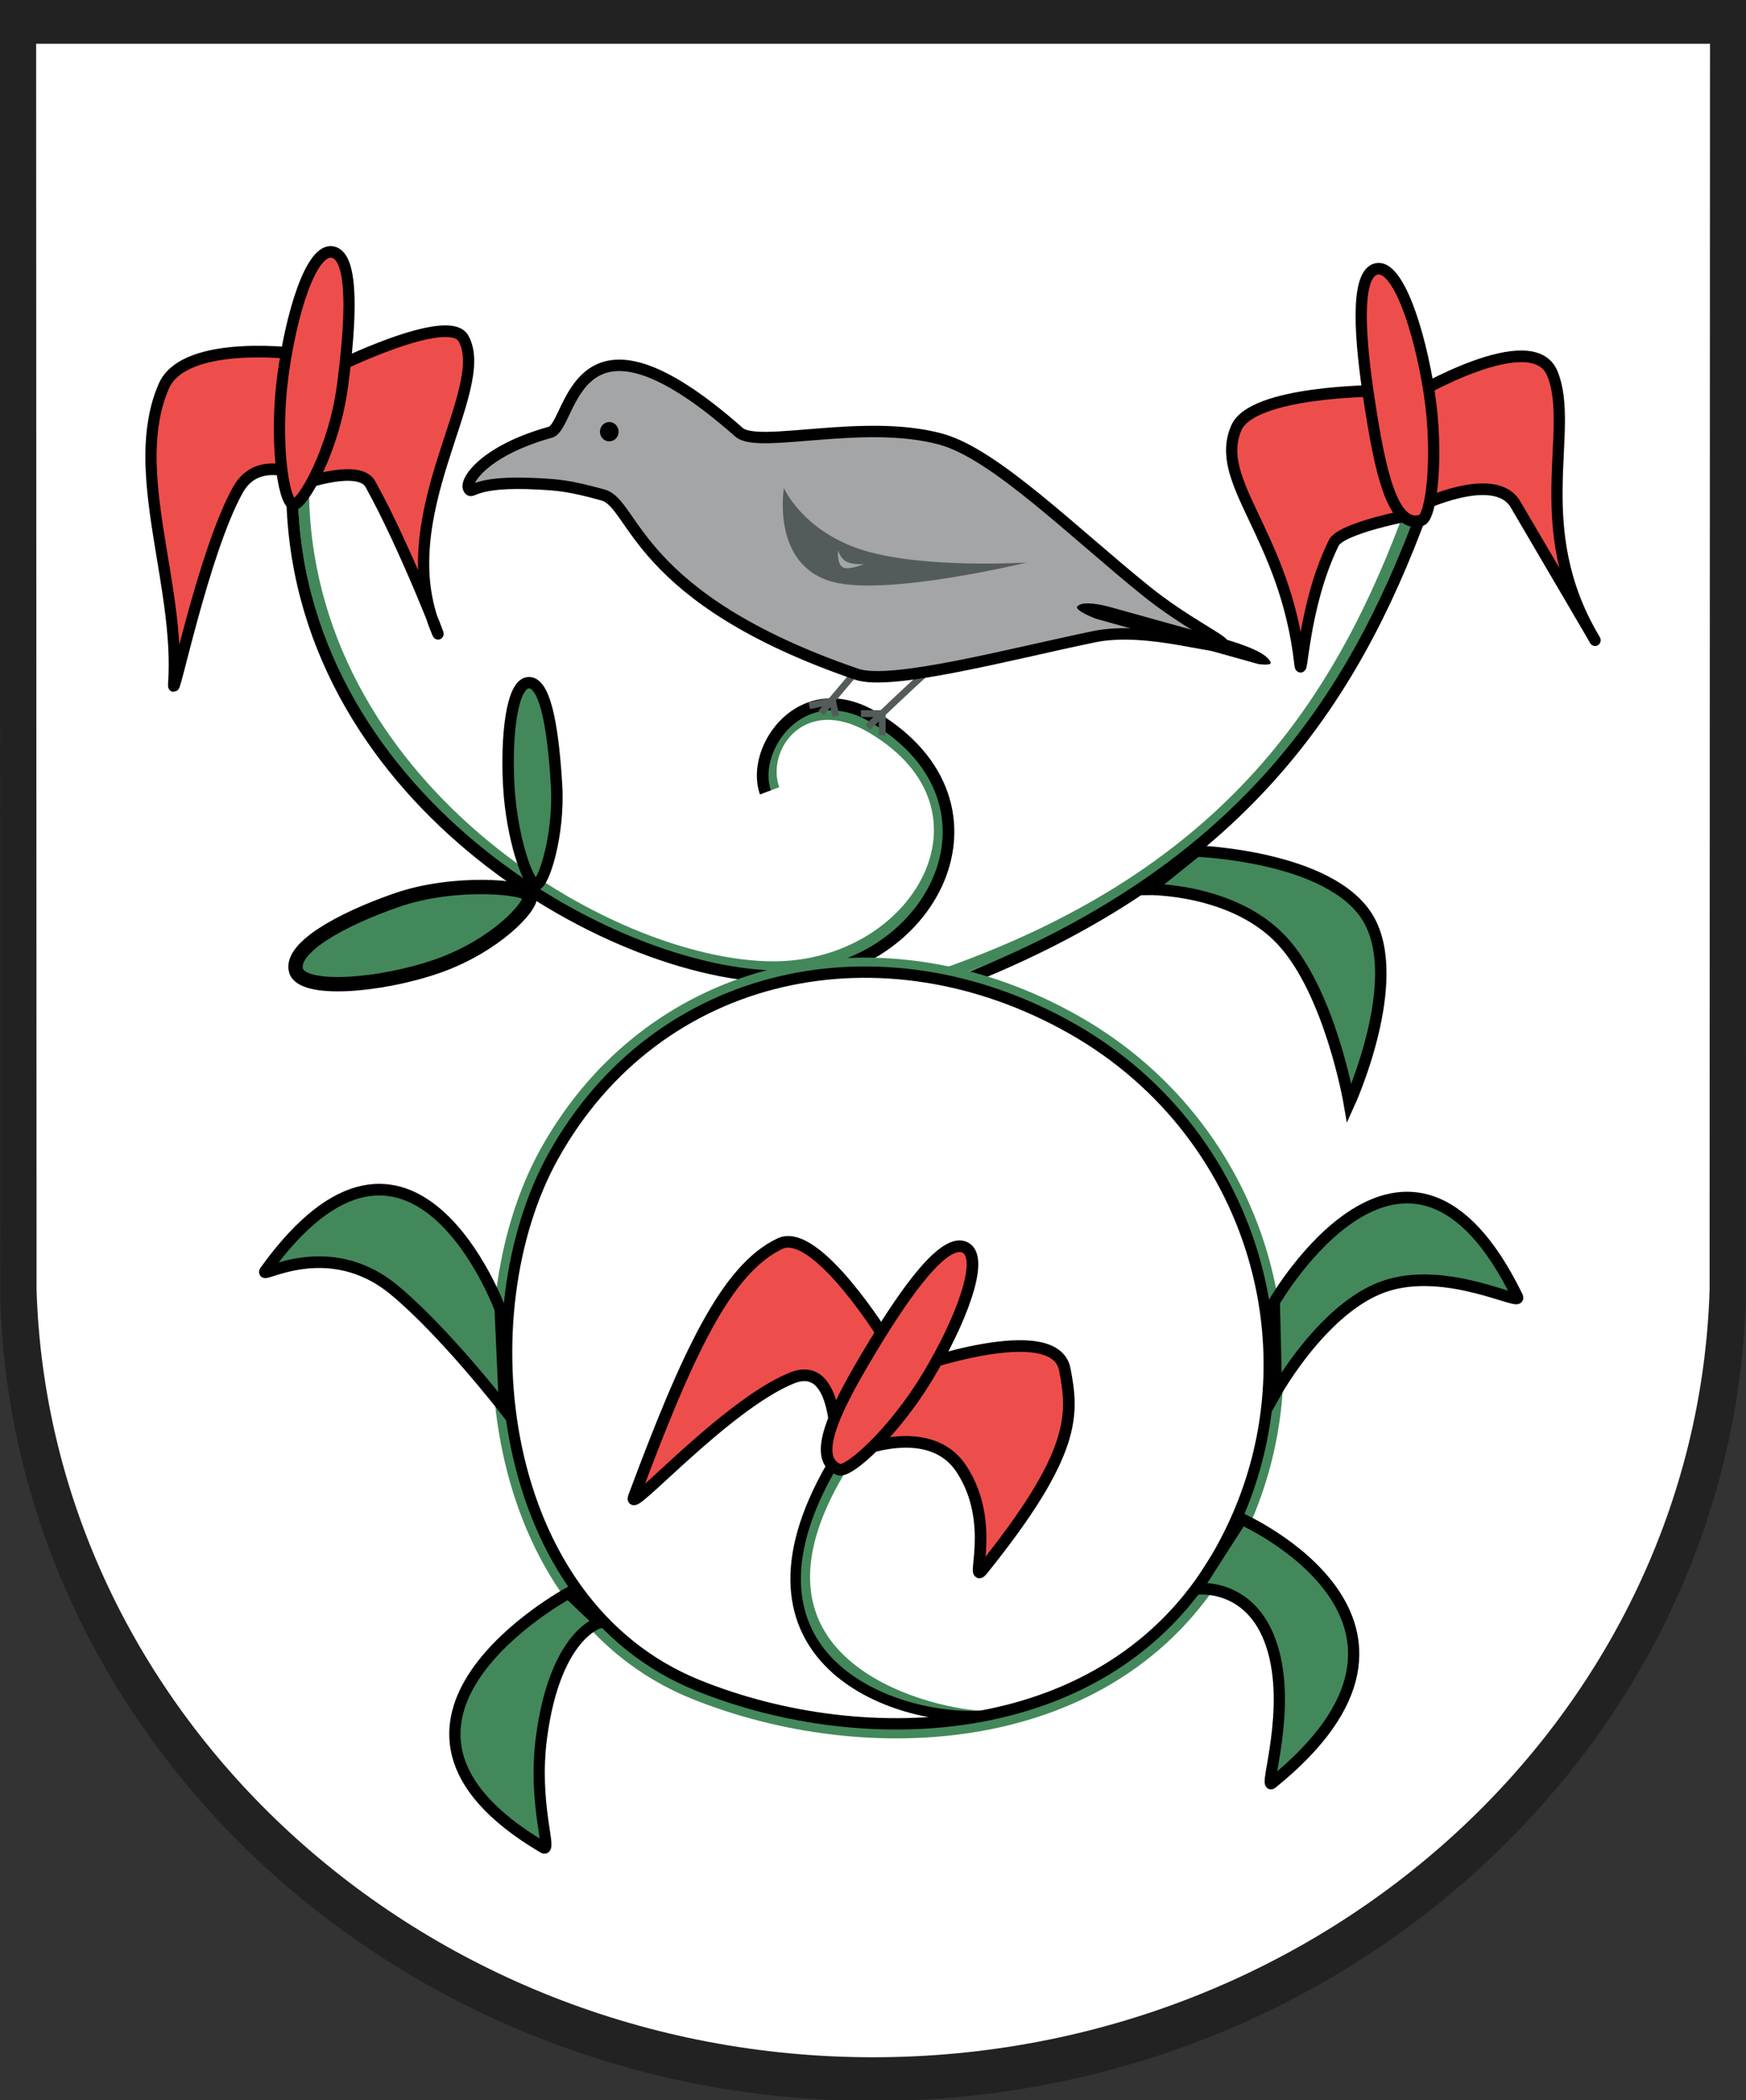 <?xml version="1.0" encoding="UTF-8" standalone="no"?>
<!-- Created with Inkscape (http://www.inkscape.org/) -->
<svg
   xmlns:svg="http://www.w3.org/2000/svg"
   xmlns="http://www.w3.org/2000/svg"
   version="1.0"
   width="750.5"
   height="902.738"
   id="svg2">
  <rect width="100%" height="100%" fill="#333333" stroke="none"/>
  <defs
     id="defs4">
    <marker
       markerUnits="strokeWidth"
       refX="10"
       refY="5"
       markerWidth="4"
       markerHeight="3"
       orient="auto"
       viewBox="0 0 10 10"
       id="ArrowStart">
      <path
         d="M 10,0 L 0,5 L 10,10 L 10,0 z "
         id="path7399" />
    </marker>
    <marker
       markerUnits="strokeWidth"
       refX="0"
       refY="5"
       markerWidth="4"
       markerHeight="3"
       orient="auto"
       viewBox="0 0 10 10"
       id="ArrowEnd">
      <path
         d="M 0,0 L 10,5 L 0,10 L 0,0 z "
         id="path7396" />
    </marker>
  </defs>
  <g
     transform="translate(15.639,70.435)"
     id="layer1">
    <g
       transform="translate(264,544)"
       id="g7432">
      <g
         transform="translate(1071.004,-406.337)"
         id="g7401">
        <g
           transform="matrix(1.432,0,0,1.356,-1091.489,-323.53)"
           id="g7428">
          <path
             d="M 343.079,497.308 C 338.923,637.82 222.84,751.125 81.094,751.125 C -60.647,751.125 -176.719,637.812 -180.89,497.308 L -181.019,85.156 L 343.207,85.156 L 343.079,497.308"
             style="fill:#222;fill-rule:evenodd;stroke:none"
             id="path7403" />
          <path
             d="M 332.191,494.018 C 328.207,628.691 216.949,737.287 81.094,737.287 C -54.757,737.287 -166.004,628.683 -170.003,494.018 L -170.126,98.995 L 332.313,98.995 L 332.191,494.018"
             style="fill:white;fill-rule:evenodd;stroke:none"
             id="path7426" />
        </g>
      </g>
      <g
         transform="translate(-1233.776,-544.974)"
         id="g7329">
        <g
           transform="matrix(0.965,0,0,1,674.597,-201.39)"
           id="g10860">
          <path
             d="M 712.164,550.064 C 838.414,506.564 887.354,432.674 918.634,349.699"
             style="fill:none;fill-rule:evenodd;stroke:#43885a;stroke-width:5;stroke-linecap:butt;stroke-linejoin:miter;stroke-miterlimit:4;stroke-dasharray:none;stroke-opacity:1"
             id="path7284" />
          <path
             d="M 716,554.362 C 842.75,506.862 892.25,432.862 923,352.362"
             style="fill:none;fill-rule:evenodd;stroke:black;stroke-width:5;stroke-linecap:butt;stroke-linejoin:miter;stroke-miterlimit:4;stroke-dasharray:none;stroke-opacity:1"
             id="path6397" />
        </g>
        <g
           transform="matrix(0.965,0,0,1,-221.732,-685.351)"
           id="g10856">
          <path
             d="M 1353.65,825.332 C 1353.65,952.574 1488.725,1031.623 1563.1,1031.623 C 1627.269,1031.623 1667.825,963.856 1607.222,928.867 C 1576.159,910.933 1556.57,936.952 1563.257,955.136"
             style="fill:none;fill-rule:evenodd;stroke:#43885a;stroke-width:5;stroke-linecap:butt;stroke-linejoin:miter;stroke-miterlimit:4;stroke-dasharray:none;stroke-opacity:1"
             id="path3725" />
          <path
             d="M 1348.579,825.359 C 1348.579,957.059 1489.447,1035.695 1566.427,1035.695 C 1632.843,1035.695 1673.11,961.934 1607.87,924.267 C 1575.72,905.705 1552.53,937.689 1559.451,956.51"
             style="fill:none;fill-rule:evenodd;stroke:black;stroke-width:5.175;stroke-linecap:butt;stroke-linejoin:miter;stroke-miterlimit:4;stroke-dasharray:none;stroke-opacity:1"
             id="path4612" />
        </g>
        <g
           transform="matrix(0.965,0,0,1,404.102,-316.858)"
           id="g9072">
          <path
             d="M 1049.324,686.371 C 1135.252,733.422 1164.728,837.75 1115.117,919.245 C 1065.506,1000.74 955.204,1005.049 878.847,975.224 C 786.645,939.209 772.974,811.77 813.054,742.35 C 860.758,659.724 963.395,639.32 1049.324,686.371"
             style="fill:none;fill-opacity:1;fill-rule:nonzero;stroke:#43885a;stroke-width:4.993;stroke-miterlimit:4;stroke-dasharray:none;stroke-dashoffset:50;stroke-opacity:1"
             id="path2838" />
          <path
             d="M 1047.423,689.557 C 1131.402,735.541 1160.209,837.502 1111.723,917.149 C 1063.238,996.796 955.437,1001.008 880.812,971.858 C 790.702,936.66 777.34,812.112 816.512,744.266 C 863.134,663.514 963.443,643.573 1047.423,689.557"
             style="fill:none;fill-opacity:1;fill-rule:nonzero;stroke:black;stroke-width:4.88;stroke-miterlimit:4;stroke-dasharray:none;stroke-dashoffset:50;stroke-opacity:1"
             id="path1948" />
          <path
             d="M 1137.602,807.04 C 1137.602,807.04 1196.867,707.559 1245.922,804.875 C 1248.107,809.21 1214.197,791.208 1186.665,800.348 C 1159.536,809.354 1138.574,845.533 1138.574,845.533 L 1137.602,807.04 z "
             style="fill:#43885a;fill-opacity:1;fill-rule:evenodd;stroke:black;stroke-width:5;stroke-linecap:butt;stroke-linejoin:miter;stroke-miterlimit:4;stroke-dasharray:none;stroke-opacity:1"
             id="path8171" />
          <path
             d="M 1123.053,900.361 C 1123.053,900.361 1225.737,944.479 1136.506,1013.928 C 1132.675,1016.909 1145.798,981.793 1136.335,954.371 C 1127.01,927.35 1103.091,930.421 1103.091,930.421 L 1123.053,900.361 z "
             style="fill:#43885a;fill-opacity:1;fill-rule:evenodd;stroke:black;stroke-width:5;stroke-linecap:butt;stroke-linejoin:miter;stroke-miterlimit:4;stroke-dasharray:none;stroke-opacity:1"
             id="path9064" />
          <path
             d="M 823.193,932.183 C 823.193,932.183 717.257,987.602 811.955,1041.537 C 816.173,1043.94 807.23,1022.864 811.194,994.127 C 817.316,949.74 837.003,944.864 837.003,944.864 L 823.193,932.183 z "
             style="fill:#43885a;fill-opacity:1;fill-rule:evenodd;stroke:black;stroke-width:5;stroke-linecap:butt;stroke-linejoin:miter;stroke-miterlimit:4;stroke-dasharray:none;stroke-opacity:1"
             id="path9066" />
          <path
             d="M 792.751,810.079 C 792.751,810.079 753.199,706.417 688.059,793.787 C 685.158,797.679 715.92,778.311 745.457,801.822 C 767.822,819.624 794.757,853.145 794.757,853.145 L 792.751,810.079 z "
             style="fill:#43885a;fill-opacity:1;fill-rule:evenodd;stroke:black;stroke-width:5;stroke-linecap:butt;stroke-linejoin:miter;stroke-miterlimit:4;stroke-dasharray:none;stroke-opacity:1"
             id="path9068" />
        </g>
        <path
           d="M 1184.578,310.799 C 1180.989,310.799 1174.146,290.409 1172.867,269.017 C 1171.588,247.625 1173.995,223.993 1181.507,223.993 C 1189.125,223.993 1192.083,246.628 1193.362,268.02 C 1194.642,289.413 1187.75,310.799 1184.578,310.799 z "
           style="fill:#43885a;fill-opacity:1;fill-rule:evenodd;stroke:black;stroke-width:4.912;stroke-linecap:butt;stroke-linejoin:miter;stroke-miterlimit:4;stroke-dasharray:none;stroke-opacity:1"
           id="path9080" />
        <path
           d="M 1181.861,315.599 C 1183.026,320.106 1166.713,337.322 1142.115,345.875 C 1117.516,354.428 1083.794,357.079 1081.355,347.643 C 1078.881,338.076 1100.046,326.01 1124.645,317.457 C 1149.243,308.903 1180.831,311.615 1181.861,315.599 z "
           style="fill:#43885a;fill-opacity:1;fill-rule:evenodd;stroke:black;stroke-width:6.163;stroke-linecap:butt;stroke-linejoin:miter;stroke-miterlimit:4;stroke-dasharray:none;stroke-opacity:1"
           id="path9967" />
        <path
           d="M 1448.015,312.842 C 1448.015,312.842 1484.234,312.387 1505.102,334.765 C 1525.969,357.142 1534.13,404.827 1534.13,404.827 C 1534.13,404.827 1558.246,351.86 1542.082,325.107 C 1525.919,298.354 1468.452,296.401 1468.452,296.401 L 1448.015,312.842 z "
           style="fill:#43885a;fill-opacity:1;fill-rule:evenodd;stroke:black;stroke-width:4.912;stroke-linecap:butt;stroke-linejoin:miter;stroke-miterlimit:4;stroke-dasharray:none;stroke-opacity:1"
           id="path9969" />
        <g
           transform="matrix(0.965,0,0,1,1088.153,-236.593)"
           id="g12640">
          <path
             d="M -4.95,371.772 C -4.95,371.772 -23.973,362.216 -32.9,377.678 C -48.405,404.534 -62.174,470.235 -61.518,461.221 C -58.378,418.071 -82.094,369.165 -65.926,333.17 C -56.557,312.311 -4.243,319.446 -4.243,319.446 L -4.95,371.772 z "
             style="fill:#ee4e4b;fill-opacity:1;fill-rule:evenodd;stroke:black;stroke-width:5;stroke-linecap:butt;stroke-linejoin:miter;stroke-miterlimit:4;stroke-dasharray:none;stroke-opacity:1"
             id="path10866" />
          <path
             d="M -3.284,374.945 C -3.284,374.945 21.121,366.603 26.081,375.194 C 41.586,402.05 59.412,446.851 55.76,438.584 C 33.881,389.071 80.348,334.748 67.592,312.655 C 60.81,300.909 9.091,325.801 9.091,325.801 L -3.284,374.945 z "
             style="fill:#ee4e4b;fill-opacity:1;fill-rule:evenodd;stroke:black;stroke-width:5;stroke-linecap:butt;stroke-linejoin:miter;stroke-miterlimit:4;stroke-dasharray:none;stroke-opacity:1"
             id="path12638" />
          <path
             d="M -8.239,383.924 C -12.851,383.002 -16.588,355.959 -12.926,329.103 C -9.264,302.248 -0.309,273.563 9.345,275.494 C 19.135,277.452 17.322,306.281 13.661,333.136 C 9.999,359.992 -4.163,384.74 -8.239,383.924 z "
             style="fill:#ee4e4b;fill-opacity:1;fill-rule:evenodd;stroke:black;stroke-width:5;stroke-linecap:butt;stroke-linejoin:miter;stroke-miterlimit:4;stroke-dasharray:none;stroke-opacity:1"
             id="path10864" />
        </g>
        <g
           transform="matrix(-0.965,2.35825e-2,2.275425e-2,1,1548.491,-229.562)"
           id="g12645">
          <path
             d="M -6.567,378.176 C -6.567,378.176 -41.292,362.625 -50.219,378.087 C -65.725,404.943 -88.199,444.107 -83.679,436.281 C -55.56,387.591 -77.67,346.781 -67.952,322.255 C -59.528,300.996 -5.398,330.436 -5.398,330.436 L -6.567,378.176 z "
             style="fill:#ee4e4b;fill-opacity:1;fill-rule:evenodd;stroke:black;stroke-width:5;stroke-linecap:butt;stroke-linejoin:miter;stroke-miterlimit:4;stroke-dasharray:none;stroke-opacity:1"
             id="path12647" />
          <path
             d="M -4.548,381.34 C -4.548,381.34 27.596,386.255 31.092,392.758 C 45.776,420.072 46.563,453.085 47.402,444.086 C 52.605,388.275 84.38,365.179 73.241,342.228 C 65.661,326.611 10.554,327.888 10.554,327.888 L -4.548,381.34 z "
             style="fill:#ee4e4b;fill-opacity:1;fill-rule:evenodd;stroke:black;stroke-width:5;stroke-linecap:butt;stroke-linejoin:miter;stroke-miterlimit:4;stroke-dasharray:none;stroke-opacity:1"
             id="path12649" />
          <path
             d="M -8.239,383.924 C -12.732,382.533 -16.588,355.959 -12.926,329.103 C -9.264,302.248 -0.309,273.563 9.345,275.494 C 19.135,277.452 17.322,306.281 13.661,333.136 C 9.999,359.992 5.111,388.058 -8.239,383.924 z "
             style="fill:#ee4e4b;fill-opacity:1;fill-rule:evenodd;stroke:black;stroke-width:5;stroke-linecap:butt;stroke-linejoin:miter;stroke-miterlimit:4;stroke-dasharray:none;stroke-opacity:1"
             id="path12651" />
        </g>
        <g
           transform="translate(1687,-248)"
           id="g3765">
          <path
             d="M -334.835,467.782 C -335.68,468.032 -359.925,491.159 -359.925,491.159"
             style="fill:none;fill-opacity:1;fill-rule:evenodd;stroke:#535c5b;stroke-width:2.947;stroke-linecap:butt;stroke-linejoin:miter;stroke-miterlimit:4;stroke-dasharray:none;stroke-opacity:1"
             id="path16417" />
          <path
             d="M -366.559,469.157 L -379.948,485.034"
             style="fill:none;fill-opacity:1;fill-rule:evenodd;stroke:#535c5b;stroke-width:2.947;stroke-linecap:butt;stroke-linejoin:miter;stroke-miterlimit:4;stroke-dasharray:none;stroke-opacity:1"
             id="path16419" />
          <path
             d="M -531.383,388.586 C -533.207,385.312 -524.47,372.162 -496.281,364.334 C -486.638,361.656 -486.961,300.986 -415.223,364.334 C -406.902,371.682 -361.347,358.172 -328.239,367.366 C -305.213,373.76 -271.781,407.123 -240.308,432.514 C -224.041,445.637 -207.422,453.586 -207.27,455.344 C -206.939,459.152 -238.985,447.35 -262.595,452.236 C -298.731,459.714 -349.84,473.436 -364.638,468.358 C -460.007,435.63 -459.972,395.122 -473.604,391.337 C -488.179,387.289 -492.99,387.018 -501.088,386.555 C -530.726,384.864 -529.71,391.589 -531.383,388.586 z "
             style="fill:#a4a5a6;fill-opacity:1;fill-rule:evenodd;stroke:black;stroke-width:4.912;stroke-linecap:butt;stroke-linejoin:miter;stroke-miterlimit:4;stroke-dasharray:none;stroke-opacity:1"
             id="path12674" />
          <path
             d="M -395.923,388.307 C -395.923,388.307 -401.48,421.29 -375.176,428.602 C -352.003,435.043 -291.464,420.342 -291.464,420.342 C -291.464,420.342 -335.491,423.127 -361.606,415.118 C -387.721,407.109 -395.923,388.307 -395.923,388.307 z M -372.643,415.089 C -372.643,415.089 -371.753,418.526 -368.934,420 C -366.114,421.474 -361.365,420.97 -361.365,420.97 C -361.365,420.97 -367.91,423.689 -370.412,422.503 C -373.252,421.157 -372.643,415.089 -372.643,415.089 z "
             style="fill:#535c5b;fill-opacity:1;fill-rule:evenodd;stroke:none;stroke-width:1.001px;stroke-linecap:butt;stroke-linejoin:miter;stroke-opacity:1"
             id="path12676" />
          <path
             d="M -255.054,439.656 C -263.168,437.392 -268.421,437.408 -269.816,439.26 C -271.088,440.95 -261.925,444.471 -261.925,444.471 L -191.922,463.997 C -191.922,463.997 -186.05,464.826 -186.701,463.252 C -188.265,459.466 -196.276,456.051 -210.297,452.14 C -226.534,447.611 -242.558,443.141 -255.054,439.656 z "
             style="opacity:1;fill:black;fill-opacity:1;fill-rule:nonzero;stroke:none;stroke-width:5;stroke-miterlimit:4;stroke-dasharray:none;stroke-dashoffset:50;stroke-opacity:1"
             id="rect15518" />
          <path
             d="M -385.014,481.908 L -375.003,479.783 L -373.623,486.385"
             style="fill:none;fill-opacity:1;fill-rule:evenodd;stroke:#535c5b;stroke-width:2.947;stroke-linecap:butt;stroke-linejoin:miter;stroke-miterlimit:4;stroke-dasharray:none;stroke-opacity:1"
             id="path16421" />
          <path
             d="M -362.82,485.284 L -353.652,485.284 L -353.652,494.66"
             style="fill:none;fill-opacity:1;fill-rule:evenodd;stroke:#535c5b;stroke-width:2.947;stroke-linecap:butt;stroke-linejoin:miter;stroke-miterlimit:4;stroke-dasharray:none;stroke-opacity:1"
             id="path16423" />
          <path
             d="M -586.899,462.307 C -585.546,463.088 -585.083,464.819 -585.863,466.171 C -586.644,467.523 -588.375,467.987 -589.727,467.206 C -591.079,466.425 -591.543,464.694 -590.762,463.342 C -589.982,461.99 -588.251,461.526 -586.899,462.307"
             transform="matrix(1.417,0,0,1.469,362.668,-318.619)"
             style="fill:black;fill-opacity:1;fill-rule:nonzero;stroke:none;stroke-width:3;stroke-miterlimit:4;stroke-dashoffset:50;stroke-opacity:1"
             id="path2878" />
        </g>
        <g
           transform="translate(1047.877,-291.295)"
           id="g5551">
          <g
             transform="translate(-0.884,1.237)"
             id="g5555">
            <path
               d="M 328.514,958.203 C 304.904,956.948 216.19,935.358 270.272,849.409"
               style="fill:none;fill-opacity:1;fill-rule:evenodd;stroke:#43885a;stroke-width:4.5;stroke-linecap:butt;stroke-linejoin:miter;stroke-miterlimit:4;stroke-dasharray:none;stroke-opacity:1"
               id="path4664" />
            <path
               d="M 328.988,958.21 C 287.269,960.155 215.851,930.81 266.763,847.195"
               style="fill:none;fill-rule:evenodd;stroke:black;stroke-width:4.5;stroke-linecap:butt;stroke-linejoin:miter;stroke-miterlimit:4;stroke-dasharray:none;stroke-opacity:1"
               id="path3775" />
          </g>
        </g>
        <g
           transform="matrix(-0.778,-0.628,-0.628,0.778,1549.326,258.358)"
           id="g12661">
          <g
             id="g12669">
            <path
               d="M -6.567,378.176 C -6.567,378.176 -23.363,342.25 -49.239,350.604 C -75.887,359.207 -83.437,387.691 -83.426,378.653 C -83.347,313.754 -71.772,302.029 -56.875,289.395 C -39.434,274.605 -5.398,330.436 -5.398,330.436 L -6.567,378.176 z "
               style="fill:#ee4e4b;fill-opacity:1;fill-rule:evenodd;stroke:black;stroke-width:5;stroke-linecap:butt;stroke-linejoin:miter;stroke-miterlimit:4;stroke-dasharray:none;stroke-opacity:1"
               id="path12663" />
            <path
               d="M -4.548,381.34 C -4.548,381.34 20.748,345.385 32.147,365.979 C 47.165,393.111 49.987,457.056 52.848,448.483 C 73.699,386.026 83.523,347.137 72.383,324.186 C 64.803,308.569 10.554,327.888 10.554,327.888 L -4.548,381.34 z "
               style="fill:#ee4e4b;fill-opacity:1;fill-rule:evenodd;stroke:black;stroke-width:5;stroke-linecap:butt;stroke-linejoin:miter;stroke-miterlimit:4;stroke-dasharray:none;stroke-opacity:1"
               id="path12665" />
            <path
               d="M -8.239,383.924 C -12.732,382.533 -16.588,355.959 -12.926,329.103 C -9.264,302.248 -0.309,273.563 9.345,275.494 C 19.135,277.452 17.322,306.281 13.661,333.136 C 9.999,359.992 5.111,388.058 -8.239,383.924 z "
               style="fill:#ee4e4b;fill-opacity:1;fill-rule:evenodd;stroke:black;stroke-width:5;stroke-linecap:butt;stroke-linejoin:miter;stroke-miterlimit:4;stroke-dasharray:none;stroke-opacity:1"
               id="path12667" />
          </g>
        </g>
      </g>
    </g>
  </g>
</svg>

